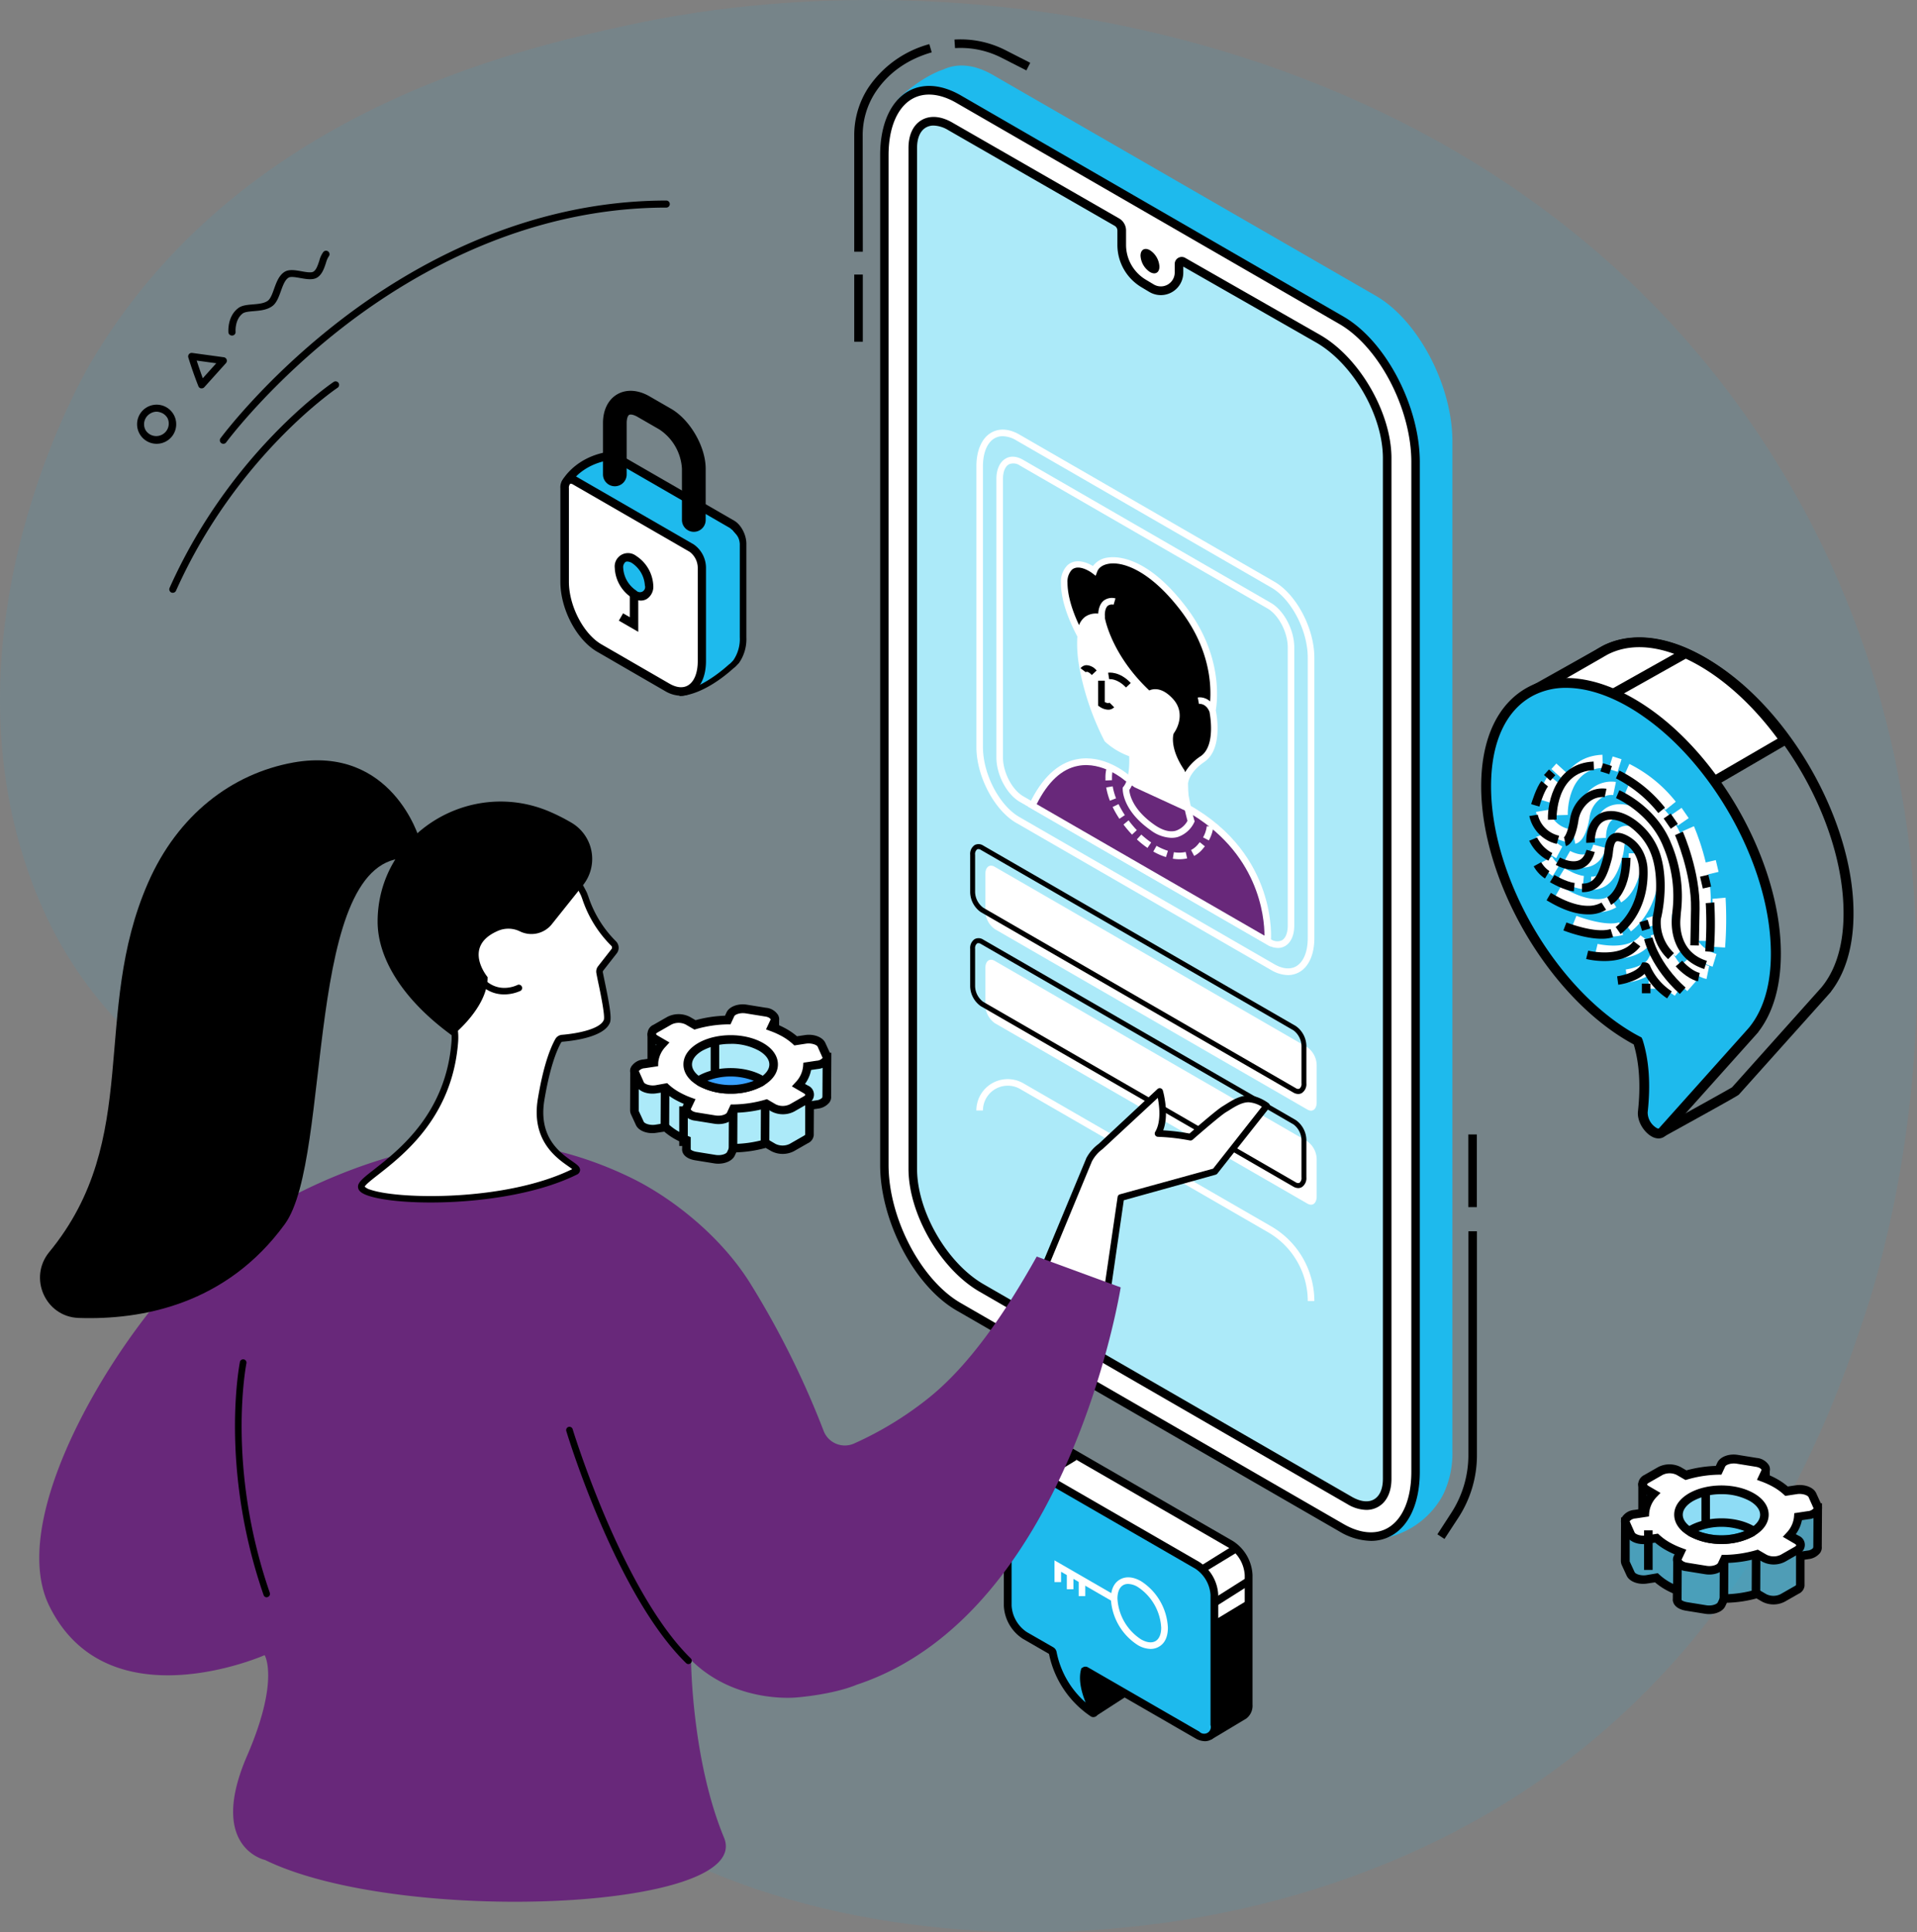 <svg id="Layer_1" data-name="Layer 1" xmlns="http://www.w3.org/2000/svg" viewBox="0 0 629.04 634.11"><rect x="0" y="0" width="629.04" height="634.11" fill="#808080" stroke="none"/><defs><style>.cls-1,.cls-5,.cls-6{fill:#1ebaed;}.cls-1{opacity:0.09;}.cls-2{fill:#aceaf9;}.cls-3{fill:#fff;}.cls-4{fill:#39a1ff;}.cls-5{opacity:0.5;}.cls-7{fill:#68287a;}</style></defs><path class="cls-1" d="M32.83,120.6C81.48,37.43,174.06,17.1,209,9.43c118.83-26.1,294.67,5.26,379.5,147,74.46,124.4,33,257.28,27,275.49-10.08,30.56-35.31,103.83-106.84,153.47-111.35,77.27-281.07,59.94-339.15-19.83-27.28-37.46-5.21-54.74-37-121C90,355.88,37.14,358,12.53,287-15.24,206.8,28.34,128.29,32.83,120.6Z" transform="translate(-3.34 -1.08)"/><g id="illustration"><path class="cls-2" d="M274.69,348.06l-9.41,0-7.74-7.87,0-4.4h0L246.3,334l-16.71,9.14-12-2.62a.26.26,0,0,0-.3.25l0,12.62v.17l-5.65-.87a0,0,0,0,0,0,0l-.05,12.8a2.75,2.75,0,0,0,.13.75l1.65,3.59c.6,1.31,2.94,2.1,5.21,1.76l3.26-.5a20.11,20.11,0,0,0,3.47,2.55,27.39,27.39,0,0,0,3.36,1.61v2.92c-.14,1.15,1.14,2.07,3.14,2.39l6.19,1c2.27.36,4.61-.41,5.23-1.72l.88-1.89a40.42,40.42,0,0,0,10.75-1.6l2.36,1.38a6.7,6.7,0,0,0,6,0l4.54-2.6c.83-.47,1.23-.89,1.24-1.51l0-.22h0l0-9.43,2.51-.38c2-.31,3.33-1.43,3.13-2.6l.08-12.9Z" transform="translate(-3.34 -1.08)"/><path d="M239.05,383a8,8,0,0,1-1.37-.11l-6.19-1c-2.86-.45-4.56-2-4.31-4v-1.81a26.55,26.55,0,0,1-2.67-1.33,22.13,22.13,0,0,1-3.2-2.27l-2.61.39c-2.95.46-5.82-.65-6.69-2.56l-1.65-3.58a3.63,3.63,0,0,1-.26-1.28l.05-13.58,1.17-.84.57.18,3.92.6,0-11.16a1.65,1.65,0,0,1,.63-1.29L217,339l.87.11,11.51,2.5,16.67-9.12,12.46,2,.22.44.26.26,0,4.41,6.92,7,10.22,0v1.41l-.07,12.8a3,3,0,0,1-.58,2.11,5.61,5.61,0,0,1-3.75,2l-1.32.2-.05,8.56a3.24,3.24,0,0,1-1.94,2.61l-4.55,2.6a8.07,8.07,0,0,1-7.42,0l-1.85-1.07a41.27,41.27,0,0,1-9.66,1.46l-.51,1.1C243.65,382,241.48,383,239.05,383ZM222.2,369.58l.5.45a17.91,17.91,0,0,0,3.23,2.36,24.48,24.48,0,0,0,3.18,1.53l.88.36,0,4c0,.14.61.62,2,.84l6.19,1c1.85.29,3.47-.36,3.73-.93l1.26-2.67.87,0A39.39,39.39,0,0,0,254.36,375l.58-.18,2.89,1.69a5.31,5.31,0,0,0,4.62,0l4.55-2.61c.45-.26.54-.38.55-.4v-.23l0-10.52,3.7-.55a3.07,3.07,0,0,0,1.9-.86l0-.12.06-.25.07-11.5-8.6,0-8.55-8.71,0-3.77-9.61-1.53-16.76,9.17-11.15-2.43L218.6,355l-1.6-.09-4.05-.61,0,11.18a1.24,1.24,0,0,0,0,.23l1.62,3.51c.26.57,1.89,1.23,3.72,1Z" transform="translate(-3.34 -1.08)"/><path class="cls-3" d="M267.71,342.25l-3.26.49A19.57,19.57,0,0,0,261,340.2a27.32,27.32,0,0,0-4.37-2l.88-1.88c.61-1.31-.73-2.66-3-3l-6.19-1c-2.28-.36-4.61.4-5.23,1.71l-.88,1.89a40.3,40.3,0,0,0-10.75,1.6l-2.37-1.38a6.68,6.68,0,0,0-6,0l-4.55,2.6c-1.66.95-1.67,2.51,0,3.48l2.37,1.38a10.24,10.24,0,0,0-2.88,6.19l-3.27.49c-2.27.34-3.63,1.69-3,3l1.64,3.59c.61,1.31,2.94,2.1,5.21,1.75l3.26-.49a20.11,20.11,0,0,0,3.47,2.55,28.19,28.19,0,0,0,4.37,2l-.88,1.88c-.62,1.31.73,2.66,3,3l6.19,1c2.27.37,4.61-.4,5.23-1.71l.88-1.89a40.36,40.36,0,0,0,10.75-1.6l2.36,1.38a6.67,6.67,0,0,0,6,0l4.55-2.6c1.66-.95,1.67-2.51,0-3.48l-2.36-1.37a10.22,10.22,0,0,0,2.87-6.2l3.27-.49c2.27-.34,3.63-1.69,3-3L272.92,344C272.31,342.69,270,341.9,267.71,342.25Z" transform="translate(-3.34 -1.08)"/><path d="M239.1,370a9.14,9.14,0,0,1-1.37-.11l-6.19-1a5.26,5.26,0,0,1-4-2.39,2.85,2.85,0,0,1-.07-2.62l.24-.52a28.36,28.36,0,0,1-3.17-1.57,22.13,22.13,0,0,1-3.2-2.27l-2.61.39c-2.94.45-5.82-.65-6.69-2.56l-1.65-3.58a2.88,2.88,0,0,1,.09-2.62,5.3,5.3,0,0,1,4-2.36l2.23-.33a11.59,11.59,0,0,1,2-4.57l-.95-.56a3.22,3.22,0,0,1,0-5.91l4.54-2.6a8.12,8.12,0,0,1,7.43,0l1.85,1.08a41.19,41.19,0,0,1,9.66-1.47l.51-1.1c.89-1.9,3.79-3,6.71-2.51l6.2,1a5.22,5.22,0,0,1,4,2.39,2.86,2.86,0,0,1,.07,2.61l-.25.52a27.71,27.71,0,0,1,3.18,1.58,21.85,21.85,0,0,1,3.2,2.26l2.61-.39c2.94-.45,5.82.65,6.69,2.56l1.65,3.58a2.88,2.88,0,0,1-.09,2.62,5.32,5.32,0,0,1-4,2.36l-2.23.33a11.41,11.41,0,0,1-2,4.58l1,.55a3.22,3.22,0,0,1,0,5.91l-4.55,2.6a8.1,8.1,0,0,1-7.42,0l-1.85-1.07a42.52,42.52,0,0,1-9.66,1.46l-.51,1.1C243.7,369,241.53,370,239.1,370Zm-16.84-13.44.49.46a18.27,18.27,0,0,0,3.23,2.36,26.55,26.55,0,0,0,4.14,1.93l1.44.52L230,365.12c.13.35.7.85,1.95,1.05l6.19,1c1.85.29,3.47-.37,3.74-.93l1.25-2.68H244A39.51,39.51,0,0,0,254.41,362l.58-.18,2.89,1.69a5.28,5.28,0,0,0,4.62,0l4.55-2.6c.45-.26.55-.48.55-.52s-.1-.26-.55-.53l-3.87-2.25,1.18-1.29a8.77,8.77,0,0,0,2.51-5.34l.08-1.12,4.38-.66a2.73,2.73,0,0,0,1.95-.92l-1.64-3.69c-.26-.56-1.86-1.23-3.73-1l-3.92.6-.49-.46a19,19,0,0,0-3.22-2.36,26.8,26.8,0,0,0-4.16-1.92l-1.43-.53,1.53-3.26c-.13-.35-.7-.85-2-1l-6.19-1c-1.86-.29-3.47.37-3.74.93l-1.25,2.68h-.87a39.38,39.38,0,0,0-10.38,1.55l-.58.17-2.89-1.68a5.24,5.24,0,0,0-4.62,0l-4.55,2.6c-.45.26-.55.48-.55.52s.1.26.55.53l3.87,2.25-1.18,1.29a8.79,8.79,0,0,0-2.51,5.34L219.3,351l-4.38.66a2.73,2.73,0,0,0-1.95.92l1.64,3.69c.26.57,1.89,1.23,3.72,1Z" transform="translate(-3.34 -1.08)"/><rect x="215.05" y="362.92" width="12.98" height="2.81" transform="translate(-147.12 583.12) rotate(-89.74)"/><rect x="222.15" y="370.95" width="12.98" height="2.81" transform="matrix(0, -1, 1, 0, -148.07, 598.25)"/><rect x="237.4" y="371.07" width="12.98" height="2.81" transform="translate(-133.03 613.59) rotate(-89.74)"/><rect x="247.91" y="368.86" width="12.98" height="2.81" transform="translate(-120.36 621.9) rotate(-89.74)"/><path class="cls-2" d="M253.06,344.66c5.51,3.17,5.51,8.33,0,11.5s-14.42,3.18-19.93,0-5.5-8.33,0-11.5S247.56,341.48,253.06,344.66Z" transform="translate(-3.34 -1.08)"/><path d="M243.1,360a21.69,21.69,0,0,1-10.67-2.59c-3.11-1.8-4.83-4.27-4.83-7s1.72-5.17,4.83-7c6-3.45,15.35-3.45,21.34,0h0c3.11,1.8,4.83,4.27,4.83,7s-1.72,5.17-4.83,7A21.72,21.72,0,0,1,243.1,360Zm0-16.31a19,19,0,0,0-9.27,2.21c-2.21,1.28-3.42,2.89-3.42,4.54s1.21,3.26,3.42,4.54c5.11,2.95,13.42,2.95,18.53,0,2.21-1.28,3.43-2.89,3.43-4.54s-1.22-3.26-3.43-4.54A19,19,0,0,0,243.1,343.66Z" transform="translate(-3.34 -1.08)"/><path class="cls-4" d="M233.13,355.36a4.32,4.32,0,0,0-.42.27c.2.13.2.41.42.53,5.51,3.18,14.43,3.18,19.93,0,.23-.12.22-.4.43-.53a4.5,4.5,0,0,0-.43-.27C247.56,352.18,238.64,352.18,233.13,355.36Z" transform="translate(-3.34 -1.08)"/><path d="M243.1,360a21.69,21.69,0,0,1-10.67-2.59,1.93,1.93,0,0,1-.7-.71l-1.59-1,1.8-1.18.49-.31c6-3.45,15.35-3.45,21.34,0l.37.23,1.78,1.18-1.44,1.07a1.85,1.85,0,0,1-.72.75A21.65,21.65,0,0,1,243.1,360Zm-7.6-4.21a21.29,21.29,0,0,0,15.2,0A21.4,21.4,0,0,0,235.5,355.76Z" transform="translate(-3.34 -1.08)"/><rect x="233.19" y="341.76" width="2.81" height="10.14"/><path class="cls-5" d="M599.8,495.87l-9.4,0L582.66,488l0-4.4h0l-11.27-1.79-16.71,9.15-12-2.63a.26.26,0,0,0-.31.25l0,12.62v.17l-5.65-.87h0l0,12.8a2.52,2.52,0,0,0,.14.75l1.65,3.59c.6,1.31,2.93,2.1,5.2,1.76l3.26-.49a20.72,20.72,0,0,0,3.48,2.54A26.06,26.06,0,0,0,553.7,523V526c-.14,1.15,1.14,2.08,3.14,2.39l6.2,1c2.27.36,4.61-.41,5.22-1.72l.88-1.89a40.3,40.3,0,0,0,10.75-1.6l2.37,1.38a6.68,6.68,0,0,0,6,0l4.55-2.6c.82-.47,1.22-.89,1.23-1.51l0-.22h0l0-9.43,2.51-.38c2-.31,3.34-1.42,3.14-2.6l.07-12.9Z" transform="translate(-3.34 -1.08)"/><path d="M564.17,530.82a9.14,9.14,0,0,1-1.37-.11l-6.2-1c-2.86-.46-4.55-2-4.31-4V524a27.41,27.41,0,0,1-2.66-1.33,22,22,0,0,1-3.21-2.27l-2.61.39c-2.94.45-5.81-.66-6.69-2.56l-1.65-3.58a3.63,3.63,0,0,1-.26-1.28l.06-14.26h1.4l4.26.64,0-11.83.61-.62a1.69,1.69,0,0,1,1.39-.33l11.53,2.51,16.67-9.12,12.2,1.94.74.73v.6l0,3.82,6.92,7,10.22,0v1.41l-.08,12.81a3,3,0,0,1-.58,2.1,5.61,5.61,0,0,1-3.75,2l-1.32.2,0,8.56a3.23,3.23,0,0,1-1.93,2.61l-4.55,2.6a8.06,8.06,0,0,1-7.43,0l-1.84-1.07A40.91,40.91,0,0,1,570,527.1l-.52,1.1C568.76,529.8,566.59,530.82,564.17,530.82Zm-16.85-13.43.49.45A18.5,18.5,0,0,0,551,520.2a24,24,0,0,0,3.19,1.53l.87.35,0,4c0,.14.6.62,2,.84l6.2,1c1.85.29,3.46-.37,3.73-.93l1.25-2.67.88,0a39.31,39.31,0,0,0,10.37-1.54l.58-.18,2.89,1.69a5.28,5.28,0,0,0,4.62,0l4.55-2.6a1.86,1.86,0,0,0,.56-.4v-.23l0-10.52,3.7-.56a2.94,2.94,0,0,0,1.9-.85l0-.12.06-.25.07-11.5-8.6,0-8.55-8.7,0-3.78-9.62-1.53-16.75,9.17L543.76,490l0,12.82-1.61-.08-4.05-.61,0,11.18s0,.17,0,.22l1.62,3.52c.26.57,1.88,1.24,3.73,1Z" transform="translate(-3.34 -1.08)"/><path class="cls-3" d="M592.82,490.06l-3.26.49a19.21,19.21,0,0,0-3.47-2.54,26.92,26.92,0,0,0-4.37-2l.88-1.88c.62-1.31-.73-2.66-3-3l-6.19-1c-2.27-.36-4.61.41-5.22,1.71l-.89,1.89a40.42,40.42,0,0,0-10.75,1.6l-2.36-1.38a6.68,6.68,0,0,0-6,0l-4.55,2.6c-1.67,1-1.68,2.51,0,3.48l2.37,1.38a10.17,10.17,0,0,0-2.87,6.19l-3.28.49c-2.27.34-3.62,1.69-3,3l1.65,3.59c.6,1.31,2.93,2.1,5.21,1.76l3.26-.5a19.73,19.73,0,0,0,3.47,2.55,28.07,28.07,0,0,0,4.36,2l-.88,1.88c-.61,1.31.73,2.66,3,3l6.2,1c2.27.36,4.61-.41,5.22-1.72l.88-1.89a40.44,40.44,0,0,0,10.76-1.6l2.36,1.38a6.65,6.65,0,0,0,6,0l4.55-2.6c1.67-.95,1.67-2.51,0-3.48l-2.36-1.37a10.22,10.22,0,0,0,2.87-6.2l3.27-.49c2.28-.34,3.63-1.69,3-3L598,491.82C597.43,490.5,595.09,489.71,592.82,490.06Z" transform="translate(-3.34 -1.08)"/><path d="M564.21,517.84a9.12,9.12,0,0,1-1.36-.11l-6.2-1a5.28,5.28,0,0,1-4-2.39,2.88,2.88,0,0,1-.07-2.62l.25-.52a28.37,28.37,0,0,1-3.17-1.57,22.23,22.23,0,0,1-3.21-2.27l-2.61.39c-2.93.45-5.82-.66-6.69-2.56l-1.65-3.58a2.88,2.88,0,0,1,.1-2.62,5.28,5.28,0,0,1,4-2.36l2.23-.33a11.47,11.47,0,0,1,2-4.57l-1-.56a3.47,3.47,0,0,1-1.94-3,3.51,3.51,0,0,1,2-3l4.55-2.6a8.1,8.1,0,0,1,7.42,0l1.85,1.08a41.43,41.43,0,0,1,9.66-1.47l.51-1.1c.9-1.89,3.78-3,6.72-2.51l6.19,1a5.26,5.26,0,0,1,4,2.4,2.86,2.86,0,0,1,.06,2.61l-.24.52a28.36,28.36,0,0,1,3.17,1.57,21.59,21.59,0,0,1,3.2,2.27l2.61-.39c2.94-.44,5.83.66,6.7,2.56l1.64,3.59a2.86,2.86,0,0,1-.09,2.61,5.28,5.28,0,0,1-4,2.36l-2.22.33a11.57,11.57,0,0,1-2,4.58l1,.55a3.21,3.21,0,0,1,0,5.91l-4.54,2.6a8.12,8.12,0,0,1-7.43,0l-1.84-1.07a41.35,41.35,0,0,1-9.66,1.46l-.52,1.1C568.81,516.82,566.64,517.84,564.21,517.84Zm-16.84-13.43.5.45a18.18,18.18,0,0,0,3.22,2.36,26.25,26.25,0,0,0,4.15,1.93l1.43.53-1.53,3.25c.14.35.7.85,2,1.05l6.2,1c1.86.29,3.47-.37,3.73-.93l1.25-2.67.88,0a39.31,39.31,0,0,0,10.37-1.54l.58-.18,2.9,1.69a5.25,5.25,0,0,0,4.61,0l4.55-2.6c.45-.26.55-.48.55-.52s-.1-.26-.54-.52l-3.87-2.26,1.18-1.28a8.77,8.77,0,0,0,2.5-5.35l.08-1.12,4.39-.66a2.73,2.73,0,0,0,1.95-.92l-1.65-3.69c-.25-.56-1.87-1.24-3.72-1l-3.92.6-.5-.46a18.56,18.56,0,0,0-3.22-2.36,26.19,26.19,0,0,0-4.15-1.92l-1.43-.53,1.52-3.26c-.13-.35-.7-.85-2-1.05l-6.19-1c-1.85-.28-3.47.37-3.74.93l-1.25,2.68h-.87A39,39,0,0,0,557,486.65l-.59.17-2.89-1.68a5.24,5.24,0,0,0-4.62,0l-4.54,2.6c-.46.26-.55.48-.55.52s.09.27.54.53l3.87,2.26L547,492.31a8.78,8.78,0,0,0-2.5,5.34l-.08,1.12-4.39.66a2.73,2.73,0,0,0-1.95.92l1.64,3.69c.26.56,1.88,1.23,3.73,1Z" transform="translate(-3.34 -1.08)"/><rect x="540.17" y="510.73" width="12.98" height="2.81" transform="matrix(0, -1, 1, 0, 28.75, 1055.41)"/><rect x="547.27" y="518.76" width="12.98" height="2.81" transform="translate(27.74 1070.47) rotate(-89.74)"/><rect x="562.51" y="518.88" width="12.98" height="2.81" transform="translate(42.84 1085.88) rotate(-89.74)"/><rect x="573.02" y="516.68" width="12.98" height="2.81" transform="translate(55.51 1094.19) rotate(-89.74)"/><path class="cls-5" d="M578.18,492.47c5.5,3.17,5.5,8.33,0,11.5s-14.43,3.18-19.93,0-5.51-8.33,0-11.5S572.67,489.29,578.18,492.47Z" transform="translate(-3.34 -1.08)"/><path d="M568.21,507.78a21.72,21.72,0,0,1-10.67-2.59c-3.11-1.8-4.83-4.27-4.83-7s1.72-5.17,4.83-7c6-3.45,15.36-3.45,21.34,0h0c3.11,1.8,4.83,4.27,4.83,7s-1.72,5.17-4.83,7A21.69,21.69,0,0,1,568.21,507.78Zm0-16.31a19,19,0,0,0-9.26,2.21c-2.21,1.28-3.43,2.89-3.43,4.54s1.22,3.26,3.43,4.54c5.1,2.94,13.42,2.95,18.53,0,2.21-1.28,3.42-2.89,3.42-4.54s-1.21-3.26-3.42-4.54A19,19,0,0,0,568.21,491.47Z" transform="translate(-3.34 -1.08)"/><path class="cls-5" d="M558.25,503.17a4.5,4.5,0,0,0-.43.27c.21.13.2.41.43.53,5.5,3.18,14.42,3.18,19.93,0,.22-.12.22-.4.42-.53a4.32,4.32,0,0,0-.42-.27C572.67,500,563.75,500,558.25,503.17Z" transform="translate(-3.34 -1.08)"/><path d="M568.21,507.78a21.72,21.72,0,0,1-10.67-2.59,1.89,1.89,0,0,1-.69-.71l-1.58-1,1.78-1.18a5.91,5.91,0,0,1,.5-.32c6-3.45,15.35-3.45,21.33,0a3.45,3.45,0,0,1,.4.24l1.74,1.18-1.43,1.06a1.89,1.89,0,0,1-.71.75A21.69,21.69,0,0,1,568.21,507.78Zm-7.6-4.21a21.29,21.29,0,0,0,15.2,0A21.4,21.4,0,0,0,560.61,503.57Z" transform="translate(-3.34 -1.08)"/><rect x="558.3" y="489.57" width="2.81" height="10.14"/><path class="cls-6" d="M475.85,490.51a29.83,29.83,0,0,0,2.67-13.2V145.94c0-17.92-10.9-38.75-24.34-46.51L328.5,26.87c-5.68-3.28-10.9-3.68-15-1.72h0c-7.22,2.54-13.64,8.74-13.64,8.74l4.59,7h0a38.39,38.39,0,0,0-.26,4.39V376.64c0,17.93,10.9,38.75,24.34,46.51l125.68,72.56,4.34,8.53a26.68,26.68,0,0,0,16.85-12.77l.08-.17c.13-.23.24-.47.36-.71Z" transform="translate(-3.34 -1.08)"/><path class="cls-6" d="M457.75,505.81l-4.63-9.09L327.8,424.37c-13.81-8-25.05-29.38-25.05-47.73V45.27a38,38,0,0,1,.22-4l-5-7.6.83-.81c.27-.26,6.71-6.44,14.14-9l.15-.06c4.72-2.11,10.27-1.46,16.08,1.89L454.88,98.21c13.81,8,25.05,29.39,25.05,47.73V477.31a31.32,31.32,0,0,1-2.8,13.78l-.06.13-.39.76-.1.2a27.88,27.88,0,0,1-17.8,13.44ZM306,39l-.2,2a38.57,38.57,0,0,0-.25,4.23V376.64c0,17.45,10.61,37.77,23.64,45.3l126,72.77,4,7.9a25.7,25.7,0,0,0,14.88-11.82c.17-.33.26-.5.34-.68l.11-.22a28.4,28.4,0,0,0,2.53-12.58V145.94c0-17.45-10.6-37.77-23.64-45.3L327.8,28.08c-5.09-2.93-9.83-3.51-13.74-1.66l-.68.32-.09,0a42.7,42.7,0,0,0-11.66,7.42L305,39.29Z" transform="translate(-3.34 -1.08)"/><path class="cls-3" d="M443.53,502.47,317.85,429.91c-13.44-7.76-24.34-28.59-24.34-46.51V52c0-17.93,10.9-26.17,24.34-18.4l125.68,72.56C457,114,467.88,134.78,467.88,152.7V484.07C467.88,502,457,510.24,443.53,502.47Z" transform="translate(-3.34 -1.08)"/><path d="M453.21,506.79a21,21,0,0,1-10.38-3.1L317.15,431.13c-13.81-8-25-29.39-25-47.73V52c0-9.94,3.33-17.56,9.12-20.9,4.87-2.81,11-2.36,17.33,1.28L444.23,105c13.81,8,25,29.39,25,47.73V484.07c0,9.94-3.32,17.56-9.12,20.9A13.66,13.66,0,0,1,453.21,506.79Zm-9-5.53c5.4,3.12,10.56,3.57,14.53,1.28,4.9-2.83,7.71-9.56,7.71-18.47V152.7c0-17.45-10.6-37.77-23.64-45.3L317.15,34.84c-5.4-3.12-10.56-3.57-14.53-1.28-4.9,2.83-7.71,9.56-7.71,18.47V383.4c0,17.45,10.61,37.77,23.64,45.3Z" transform="translate(-3.34 -1.08)"/><path class="cls-2" d="M435.92,112.28,391.55,86.93a.9.9,0,0,0-1.34.78v2.82a6,6,0,0,1-9,5.11l-2.62-1.57a14.71,14.71,0,0,1-7.13-12.59V76.76A3.19,3.19,0,0,0,369.83,74L315.16,42.56c-6.77-3.91-12.3-.71-12.3,7.1v335c0,14.36,10.17,32,22.6,39.15l120.76,69.72c6.77,3.91,12.3.71,12.3-7.1v-335C458.52,137.07,448.35,119.45,435.92,112.28Z" transform="translate(-3.34 -1.08)"/><path d="M451.69,496.62a12.45,12.45,0,0,1-6.17-1.86L324.76,425c-12.85-7.41-23.31-25.52-23.31-40.36v-335c0-4.3,1.54-7.55,4.32-9.16s6.36-1.31,10.09.84l54.67,31.43a4.58,4.58,0,0,1,2.31,4v4.72a13.33,13.33,0,0,0,6.45,11.38l2.62,1.57a4.55,4.55,0,0,0,6.9-3.9V87.71a2.3,2.3,0,0,1,3.44-2l44.37,25.35c12.85,7.42,23.31,25.53,23.31,40.37v335c0,4.3-1.54,7.55-4.32,9.16A7.75,7.75,0,0,1,451.69,496.62ZM309.7,42.29a5,5,0,0,0-2.53.64c-1.88,1.08-2.91,3.47-2.91,6.73v335c0,13.95,9.82,31,21.9,37.94l120.76,69.72c2.82,1.62,5.41,1.93,7.29.84s2.91-3.47,2.91-6.73v-335c0-14-9.82-31-21.9-37.94l-43.6-24.91v2a7.37,7.37,0,0,1-11.15,6.31l-2.62-1.57A16.17,16.17,0,0,1,370,81.48V76.76a1.81,1.81,0,0,0-.89-1.56L314.46,43.77A9.81,9.81,0,0,0,309.7,42.29Z" transform="translate(-3.34 -1.08)"/><path d="M383.79,88.58c0,2-1.39,2.77-3.1,1.78a6.84,6.84,0,0,1-3.1-5.36c0-2,1.39-2.78,3.1-1.79A6.86,6.86,0,0,1,383.79,88.58Z" transform="translate(-3.34 -1.08)"/><path d="M340.13,24.19l-8-4.08a29.61,29.61,0,0,0-15.41-3.24l-.19-2.8a32.36,32.36,0,0,1,16.87,3.54l8,4.08Z" transform="translate(-3.34 -1.08)"/><path d="M286.46,83.7h-2.81v-38a28.56,28.56,0,0,1,4.64-15.87,35.26,35.26,0,0,1,20-14.27l.78,2.7c-8,2.31-14.24,6.72-18.48,13.12a25.81,25.81,0,0,0-4.17,14.32Z" transform="translate(-3.34 -1.08)"/><rect x="280.31" y="90.11" width="2.81" height="22.04"/><path d="M477.32,506.16,475,504.63l4.54-7a34.82,34.82,0,0,0,5.63-19V405.18h2.81v73.43a37.59,37.59,0,0,1-6.09,20.56Z" transform="translate(-3.34 -1.08)"/><rect x="481.8" y="372.32" width="2.81" height="23.85"/><path d="M549.15,374a1.79,1.79,0,0,1-.91-.25,1.82,1.82,0,0,1-.93-1.54l-1.49-54.7c-17.75-17.28-30.38-42.88-32.34-65.55l-.87-1.22-9.72-20.55a2.19,2.19,0,0,1,.91-2.84l23.18-13c.83-.55,2.69-1.52,2.77-1.56,10.83-5.05,24.63-2.27,38.92,7.78,22.6,15.91,40.54,47.34,42.66,74.74,1,13.06-1.46,23.81-7.16,31.18l0,.06-.83.94L574,360.25c-.26.3-.44.49-23.54,13.25l-.39.22A1.91,1.91,0,0,1,549.15,374ZM515.47,249.16l1.17,1.57,0,.46c1.78,22.24,14.29,47.52,31.87,64.4l.48.46,1.46,53.73c16.93-9.36,20.54-11.42,21.23-11.84l29.22-32.66c5.68-6.73,8.16-17,7.17-29.8-2.05-26.52-19.41-56.94-41.29-72.34-13.11-9.22-26.08-12-35.6-7.54-.29.15-1.85,1-2.56,1.44l-22.41,12.6Z" transform="translate(-3.34 -1.08)"/><path class="cls-3" d="M524.4,281.56l-1.3-3h0c-5.52-12.91-8.38-26.49-7.35-38.65.08-1,.2-1.9.33-2.82l-9.08-8.6a.53.53,0,0,1,.1-.85l21.35-12.26c.53-.33,1.69-1,1.69-1,7.11-3.64,16.32-3.51,26.49,1.08C568.76,221,580.06,231.41,589,244Z" transform="translate(-3.34 -1.08)"/><path d="M523.65,283.87l-2.65-6,0,0c-5.49-13.33-7.88-26.45-6.89-38,.05-.71.13-1.4.22-2.09l-8.47-8a2.13,2.13,0,0,1-.66-1.82,2.16,2.16,0,0,1,1.07-1.61L527.64,214c.51-.32,1.72-1,1.72-1,7.77-4,17.68-3.6,27.94,1,11.81,5.32,23.53,15.63,33,29l1,1.45Zm1.12-5.51.38.89,61.48-35.74c-9-12.22-19.79-21.6-30.66-26.5-9.49-4.28-18.16-4.67-25.1-1.12h0s-1.06.59-1.56.9l-20.14,11.56,8.63,8.17-.12.83c-.13.89-.24,1.8-.32,2.73-1,11.45,1.53,24.54,7.23,37.88Z" transform="translate(-3.34 -1.08)"/><path class="cls-6" d="M578.33,339.64h0c5.67-6.71,8.61-17.26,7.55-31-2.08-26.84-19.8-57.93-42-73.53C515.24,215,491,226.78,491,259.15c0,30.32,21.29,67.2,47.55,82.36.75.43,1.5.84,2.24,1.23h0c2.42,7.58,2.44,16,1.65,23.22-.44,4,4.42,8.86,6.51,6.52Z" transform="translate(-3.34 -1.08)"/><path d="M547.58,374.71a4.55,4.55,0,0,1-1.81-.41c-2.65-1.19-5.34-5-4.95-8.52.92-8.39.45-15.76-1.39-21.92-.56-.3-1.13-.62-1.7-.95-26.67-15.4-48.36-53-48.36-83.76,0-15.84,5.57-27.46,15.68-32.71,10.73-5.57,25.22-2.88,39.78,7.36,22.6,15.9,40.54,47.33,42.66,74.74,1,13.06-1.46,23.81-7.15,31.18l0,.06-.83.94-29.4,32.84A3.34,3.34,0,0,1,547.58,374.71ZM517.26,226.83a23,23,0,0,0-10.71,2.48c-9,4.67-13.94,15.26-13.94,29.84,0,29.76,21,66.08,46.74,81,.73.42,1.46.81,2.18,1.19l.46.24.33.71C544.47,349,545,357,544,366.14a6,6,0,0,0,3.05,5.2c.5.23.61.1.64.06l29.36-32.82c5.68-6.72,8.16-17,7.17-29.79-2-26.52-19.41-57-41.29-72.34C534,230.1,525,226.83,517.26,226.83Z" transform="translate(-3.34 -1.08)"/><path class="cls-4" d="M557.12,215l-24.41,13.71Z" transform="translate(-3.34 -1.08)"/><rect x="530.92" y="220.28" width="27.99" height="3.24" transform="translate(-42.19 294.19) rotate(-29.32)"/><path class="cls-3" d="M538.51,306.75,536,303.21c.33-.23,7.91-5.8,7.35-18.55,0-.25-.24-5.39-4.75-7.71-1.17-.6-1.61-.51-1.61-.51-.39.33-.63,2.28-.73,3.11a18.35,18.35,0,0,1-.35,2.08c-1.2,4.4-3.14,11.48-10.36,11.48h-.17l.07-4.32c3.81.1,4.94-3.33,6.25-8.13A11.68,11.68,0,0,0,532,279c.27-2.17.64-5.15,3-6.4,1.51-.8,3.38-.64,5.58.49,6.82,3.52,7.08,11.08,7.08,11.4C548.35,299.69,538.91,306.46,538.51,306.75Z" transform="translate(-3.34 -1.08)"/><path class="cls-3" d="M535.28,297.24l-1.94-3.86,1,1.93-1-1.91c.18-.1,4.36-2.55,4.46-12.28l4.32.05C542,293.74,535.56,297.1,535.28,297.24Z" transform="translate(-3.34 -1.08)"/><path class="cls-3" d="M553.12,314.92a17.28,17.28,0,0,1-5.28-14.45c.06-.26,2.54-10.19,0-18.88a18.47,18.47,0,0,0-5.22-8.44c-2.94-2.77-6.28-4.2-8.69-3.73-3.79.74-3.59,6.58-3.59,6.64l-4.31.2c-.16-3.32,1.11-9.92,7.08-11.08,3.86-.75,8.42,1,12.47,4.83A22.67,22.67,0,0,1,552,280.4c2.82,9.84.13,20.53,0,21a13.06,13.06,0,0,0,4.1,10.47Z" transform="translate(-3.34 -1.08)"/><path class="cls-3" d="M522.63,285.83a13.77,13.77,0,0,1-6.22-1.73l2.15-3.75c.91.52,3.66,1.68,5.5.91,1-.41,1.66-1.38,2.09-3l4.17,1.12c-1,3.66-3.05,5.2-4.62,5.84A8,8,0,0,1,522.63,285.83Z" transform="translate(-3.34 -1.08)"/><path class="cls-3" d="M557,326.36c-9.71-8.75-11.87-17.92-12-18.3l4.21-1c0,.09,2,8.28,10.63,16.06Z" transform="translate(-3.34 -1.08)"/><path class="cls-3" d="M520.23,278l-.81-4.25a1.18,1.18,0,0,0-.53.21s1.05-.92,1.79-5.34a13.14,13.14,0,0,1,5.42-9.08,10.34,10.34,0,0,1,7.49-1.83L532.7,262a6.23,6.23,0,0,0-4.17,1.17,9.08,9.08,0,0,0-3.59,6.22C523.77,276.33,521.48,277.77,520.23,278Z" transform="translate(-3.34 -1.08)"/><path class="cls-3" d="M514,282.72a15,15,0,0,1-6.65-6.92l4-1.64A10.89,10.89,0,0,0,516,278.9Z" transform="translate(-3.34 -1.08)"/><path class="cls-3" d="M527.4,300.44h-.12c-3.83,0-8.1-1.39-12.69-4l-1.19-.69,2.16-3.74,1.19.69c3.88,2.24,7.53,3.44,10.56,3.46a7.43,7.43,0,0,0,4.09-.95l2.31,3.65A11.65,11.65,0,0,1,527.4,300.44Z" transform="translate(-3.34 -1.08)"/><path class="cls-3" d="M532.74,315.75a27.71,27.71,0,0,1-6.17-.69l1-4.19c.1,0,10.11,2.41,14.08-2.83l3.44,2.6C542,314.79,536.83,315.75,532.74,315.75Z" transform="translate(-3.34 -1.08)"/><path class="cls-3" d="M552.91,327.88a23.74,23.74,0,0,1-7.18-7.51,19.4,19.4,0,0,1-8.33,3.16l-.57-4.28c2.25-.3,6.23-1.5,7.28-3.41l.66-1.18h1.5a2.58,2.58,0,0,1,2.22,1.65,18.47,18.47,0,0,0,6.83,8Z" transform="translate(-3.34 -1.08)"/><path class="cls-3" d="M531.83,308.45c-5.64,0-12-2.45-12.81-2.8l1.61-4c2.54,1,10,3.39,14,2.14l1.3,4.12A13.79,13.79,0,0,1,531.83,308.45Z" transform="translate(-3.34 -1.08)"/><path class="cls-3" d="M522.65,292.87c-3.55-.34-7.7-2.86-8.16-3.14l2.26-3.68c1,.63,4.16,2.31,6.32,2.52Z" transform="translate(-3.34 -1.08)"/><path class="cls-3" d="M563.31,322.38c-3.88-.81-7.35-4.71-7.73-5.15l3.26-2.83c.78.9,3.26,3.32,5.34,3.75Z" transform="translate(-3.34 -1.08)"/><path class="cls-3" d="M516.93,277.3a12.82,12.82,0,0,1-9.57-9.76l4.25-.71a8.6,8.6,0,0,0,6.44,6.3Z" transform="translate(-3.34 -1.08)"/><path class="cls-3" d="M513.46,268.66c-.17-6.64,2.88-19.33,15.69-19.88l.18,4.31c-11.81.51-11.57,14.84-11.55,15.45Z" transform="translate(-3.34 -1.08)"/><path class="cls-3" d="M565.31,318.34c-8.84-2.76-11.58-10.64-11.19-17.09,0-.78.11-1.57.18-2.39.43-5.36.93-11.42-2.95-21.16-4.27-10.72-15-15.43-15.08-15.48l1.69-4c.51.22,12.45,5.42,17.4,17.85a45.28,45.28,0,0,1,3.24,23.11c-.06.79-.13,1.55-.17,2.3-.14,2.34,0,10.17,8.16,12.7Z" transform="translate(-3.34 -1.08)"/><path class="cls-3" d="M564.51,309.92l-4.32-.08.23-12c.23-11.39-5.13-23.73-5.19-23.86l3.95-1.74c.24.54,5.8,13.32,5.56,25.69Z" transform="translate(-3.34 -1.08)"/><path class="cls-3" d="M549.85,266.91a41.64,41.64,0,0,0-13.61-11.17L538,251.8a45.21,45.21,0,0,1,15.23,12.4Z" transform="translate(-3.34 -1.08)"/><path class="cls-3" d="M512.14,264.53,508,263.3c.28-.95,1.77-5.77,3.51-7.87l3.33,2.75C514,259.24,512.73,262.53,512.14,264.53Z" transform="translate(-3.34 -1.08)"/><path class="cls-3" d="M569.4,312.06l-4.31-.27a121.39,121.39,0,0,0,.17-15.72l4.3-.38A119.82,119.82,0,0,1,569.4,312.06Z" transform="translate(-3.34 -1.08)"/><path class="cls-3" d="M512.87,288.56a12,12,0,0,1-4-4.25l3.79-2.07a7.82,7.82,0,0,0,2.43,2.63Z" transform="translate(-3.34 -1.08)"/><rect class="cls-3" x="540.97" y="321.34" width="4.32" height="3.15"/><rect class="cls-3" x="531.16" y="250.33" width="4.32" height="3.06" transform="translate(129.86 684.1) rotate(-72.56)"/><rect class="cls-3" x="543.88" y="301.77" width="4.32" height="2.96" transform="translate(-67.37 168.25) rotate(-16.67)"/><rect class="cls-3" x="513.59" y="251.83" width="2.43" height="4.32" transform="translate(-22.59 463.42) rotate(-47.77)"/><rect class="cls-3" x="552.36" y="267.09" width="4.32" height="4.1" transform="translate(-57.88 362.77) rotate(-34.73)"/><rect class="cls-3" x="563.8" y="286.97" width="4.32" height="3.99" transform="matrix(0.97, -0.23, 0.23, 0.97, -54.07, 134.58)"/><path d="M535.12,307.62l-1.61-2.3c.34-.24,8.24-6,7.66-19.21,0-.26-.23-5.81-5.16-8.34-1-.54-1.88-.73-2.28-.51-.74.39-1,2.37-1.15,3.69a16.5,16.5,0,0,1-.33,2c-1.23,4.5-3,11.09-9.79,10.93l0-2.81c4.35.14,5.64-3.72,7-8.69a12.4,12.4,0,0,0,.3-1.74c.26-2.12.59-4.75,2.63-5.83,1.3-.68,2.9-.52,4.88.5,6.43,3.31,6.67,10.45,6.68,10.75C544.63,300.8,535.51,307.34,535.12,307.62Z" transform="translate(-3.34 -1.08)"/><path d="M532,298.05l-1.26-2.51.63,1.26-.65-1.25c.2-.1,4.75-2.67,4.85-12.93l2.81,0C538.25,294.76,532.24,297.92,532,298.05Z" transform="translate(-3.34 -1.08)"/><path d="M550.7,315.87a16.52,16.52,0,0,1-5.07-13.78c0-.21,2.58-10.32,0-19.22a19.22,19.22,0,0,0-5.43-8.78c-3.15-3-6.63-4.45-9.34-3.92-4.44.86-4.22,7.14-4.2,7.41l-2.81.13c-.15-3.1,1-9.24,6.47-10.3,3.63-.69,7.94,1,11.81,4.63a22,22,0,0,1,6.2,10.06c2.76,9.64.13,20.14,0,20.58a13.8,13.8,0,0,0,4.3,11.2Z" transform="translate(-3.34 -1.08)"/><path d="M519.71,286.56a13.22,13.22,0,0,1-5.87-1.63l1.4-2.43c1,.56,4,1.83,6.16.95,1.21-.51,2-1.64,2.53-3.47l2.71.72c-.73,2.7-2.13,4.5-4.18,5.34A7,7,0,0,1,519.71,286.56Z" transform="translate(-3.34 -1.08)"/><path d="M554.56,327.29c-9.54-8.59-11.63-17.53-11.72-17.91l2.74-.62c0,.09,2,8.49,10.86,16.44Z" transform="translate(-3.34 -1.08)"/><path d="M517.14,278.75l-.53-2.75a1.25,1.25,0,0,0-.24.07s1.27-.82,2.11-5.83a12.35,12.35,0,0,1,5.09-8.57,9.55,9.55,0,0,1,6.91-1.72l-.58,2.75a6.88,6.88,0,0,0-4.75,1.29,9.77,9.77,0,0,0-3.91,6.71C520.11,277.48,518,278.59,517.14,278.75Z" transform="translate(-3.34 -1.08)"/><path d="M511.43,283.54a14.18,14.18,0,0,1-6.3-6.53l2.59-1.07a11.64,11.64,0,0,0,5,5.11Z" transform="translate(-3.34 -1.08)"/><path d="M524.45,301.17h-.12c-3.69,0-7.83-1.35-12.31-3.94l-1.19-.68,1.4-2.43,1.19.68c4,2.31,7.78,3.54,10.93,3.56a8.88,8.88,0,0,0,4.51-1.06l1.5,2.37A10.94,10.94,0,0,1,524.45,301.17Z" transform="translate(-3.34 -1.08)"/><path d="M529.81,316.49a27.4,27.4,0,0,1-6-.67l.67-2.73c.11,0,10.59,2.54,14.88-3.11l2.23,1.69C538.63,315.58,533.72,316.49,529.81,316.49Z" transform="translate(-3.34 -1.08)"/><path d="M550.38,328.74a22.88,22.88,0,0,1-7.4-8.05c-2.9,2.74-8,3.49-8.63,3.58l-.37-2.78c1.72-.23,6.5-1.37,7.84-3.79l.43-.77,1,0a1.84,1.84,0,0,1,1.57,1.19,19.27,19.27,0,0,0,7.1,8.33Z" transform="translate(-3.34 -1.08)"/><path d="M528.92,309.18c-5.67,0-12.23-2.61-12.57-2.74l1-2.61c.09,0,9.44,3.75,14.49,2.16l.84,2.68A13,13,0,0,1,528.92,309.18Z" transform="translate(-3.34 -1.08)"/><path d="M519.77,293.61c-3.43-.33-7.66-2.93-7.84-3l1.48-2.38s3.85,2.36,6.63,2.62Z" transform="translate(-3.34 -1.08)"/><path d="M560.51,323.13c-3.7-.77-7.17-4.74-7.31-4.91l2.12-1.84c.82.95,3.47,3.52,5.76,4Z" transform="translate(-3.34 -1.08)"/><path d="M514.17,278.05a12,12,0,0,1-9-9.15l2.77-.44-1.38.22,1.38-.23a9.27,9.27,0,0,0,7,6.9Z" transform="translate(-3.34 -1.08)"/><path d="M511.27,270.13c-.17-6.38,2.74-18.58,15-19.11l.12,2.8c-12.55.54-12.3,15.59-12.28,16.23Z" transform="translate(-3.34 -1.08)"/><path d="M562.58,319.1c-8.42-2.62-11-10.15-10.66-16.31.05-.78.11-1.57.18-2.38a41.72,41.72,0,0,0-3-21.51c-4.41-11.06-15.38-15.84-15.49-15.88l1.1-2.58c.5.21,12.16,5.29,17,17.43a44.49,44.49,0,0,1,3.19,22.77c-.06.79-.12,1.56-.17,2.31-.15,2.48,0,10.78,8.7,13.48Z" transform="translate(-3.34 -1.08)"/><path d="M560.8,311.39l-2.8-.05.23-12c.22-11.59-5.2-24.06-5.26-24.18l2.57-1.13c.24.53,5.73,13.16,5.49,25.36Z" transform="translate(-3.34 -1.08)"/><path d="M547.49,267.92a42.32,42.32,0,0,0-13.9-11.38l1.14-2.56a44.19,44.19,0,0,1,14.95,12.18Z" transform="translate(-3.34 -1.08)"/><path d="M508.46,265.8l-2.69-.8c.17-.56,1.69-5.57,3.37-7.6l2.16,1.79C510.31,260.39,509,263.88,508.46,265.8Z" transform="translate(-3.34 -1.08)"/><path d="M565.69,313.5l-2.8-.18a118.55,118.55,0,0,0,.17-15.83l2.8-.24A119.25,119.25,0,0,1,565.69,313.5Z" transform="translate(-3.34 -1.08)"/><path d="M510.31,289.4a11.18,11.18,0,0,1-3.7-4l2.46-1.35a8.55,8.55,0,0,0,2.69,2.91Z" transform="translate(-3.34 -1.08)"/><rect x="538.77" y="322.83" width="2.81" height="3.15"/><rect x="528.96" y="251.82" width="2.81" height="3.06" transform="translate(126.53 682.48) rotate(-72.58)"/><rect x="541.68" y="303.26" width="2.81" height="2.96" transform="translate(-67.91 167.44) rotate(-16.66)"/><rect x="510.63" y="254.08" width="2.43" height="2.81" transform="translate(-24.69 461.67) rotate(-47.77)"/><rect x="550.17" y="268.58" width="2.81" height="4.1" transform="translate(-59.26 361.33) rotate(-34.73)"/><rect x="561.6" y="288.46" width="2.8" height="3.99" transform="translate(-54.48 133.95) rotate(-13.09)"/><path d="M362.53,563l11.82-7.64a.21.21,0,0,0,0-.31l-15-18.21a.21.21,0,0,0-.36.09L356.63,548v0l-.57,7.6a.18.18,0,0,0,.05.16l6.15,7.16A.22.22,0,0,0,362.53,563Z" transform="translate(-3.34 -1.08)"/><path d="M362.42,564.31a1.53,1.53,0,0,1-1.14-.53l-6.48-7.55,0-.67.58-7.62L358,535.87l.93-.34a1.49,1.49,0,0,1,1.5.5l15.37,18.65,0,.73a1.52,1.52,0,0,1-.67,1l-11.81,7.63A1.5,1.5,0,0,1,362.42,564.31Zm-5.05-9,5.25,6.11,10-6.47-12.84-15.58-1.93,8.92Z" transform="translate(-3.34 -1.08)"/><path class="cls-3" d="M407.29,508l-56.4-32.56a4.11,4.11,0,0,0-3.68-.52h0l-11,6.61a.3.3,0,0,0-.07.47l13.18,13.93a.29.29,0,0,1,.09.21v23a12.82,12.82,0,0,0,5.77,10l8.41,4.85.59.83a31,31,0,0,0,13.07,19.65c.41.28.68-.12.41-.63-1.36-2.58-3.91-8.19-3.13-12.6l.93-.4,17.39,10a.29.29,0,0,1,.14.15l7.26,19.39a.3.3,0,0,0,.43.15L411.57,564h0a4.06,4.06,0,0,0,1.49-3.53V518A12.78,12.78,0,0,0,407.29,508Z" transform="translate(-3.34 -1.08)"/><path d="M400.79,572l-.83-.19a1.59,1.59,0,0,1-.94-.94l-7.14-19-16.23-9.37c-.22,3.95,2.05,8.79,3.11,10.8a1.79,1.79,0,0,1-.28,2.21,1.59,1.59,0,0,1-2,.07,32.16,32.16,0,0,1-13.56-20.2l-.26-.37-8.17-4.72a14,14,0,0,1-6.41-11.11V496.5l-12.92-13.65a1.6,1.6,0,0,1,.37-2.47l11-6.59a5.38,5.38,0,0,1,5,.51l56.4,32.56A14,14,0,0,1,414.34,518v42.52a5.29,5.29,0,0,1-2.06,4.59Zm-25.28-32.58L393.86,550l.29.57,6.86,18.3,9.9-6a2.92,2.92,0,0,0,.87-2.43V518a11.57,11.57,0,0,0-5.13-8.9l-56.39-32.56a3,3,0,0,0-2.55-.45L337.88,482l12.69,13.42.08.72v23a11.56,11.56,0,0,0,5.14,8.9l8.81,5.22.81,1.36a29.84,29.84,0,0,0,9.52,16.46c-1.22-3-2.27-6.77-1.69-10.05l.12-.68Z" transform="translate(-3.34 -1.08)"/><path class="cls-6" d="M396.22,514.8l-56.55-32.65c-3.11-1.79-5.62-.34-5.62,3.25v42.69a12.4,12.4,0,0,0,5.62,9.74l8.7,5a1,1,0,0,1,.44.66,31,31,0,0,0,13.08,19.74c.41.27.68-.13.41-.64-1.4-2.66-4.09-8.58-3-13,.05-.21.25-.28.47-.16l36.49,21.07c3.1,1.79,5.62.34,5.62-3.25V524.54A12.43,12.43,0,0,0,396.22,514.8Z" transform="translate(-3.34 -1.08)"/><path d="M398.73,572.53a6.35,6.35,0,0,1-3.15-.94l-35.26-20.36c-.23,3.94,2,8.76,3.11,10.8a1.77,1.77,0,0,1-.28,2.21,1.58,1.58,0,0,1-2,.07,32.5,32.5,0,0,1-13.6-20.44L339,538.94a13.66,13.66,0,0,1-6.26-10.85V485.4c0-2.21.81-3.9,2.28-4.75s3.35-.71,5.26.4l56.55,32.64a13.66,13.66,0,0,1,6.26,10.85v42.69c0,2.21-.81,3.9-2.28,4.75A4.15,4.15,0,0,1,398.73,572.53Zm-39.21-24.46a1.66,1.66,0,0,1,.85.24l36.49,21.06a2.19,2.19,0,0,0,3.7-2.14V524.54a11.2,11.2,0,0,0-5-8.63L339,483.26a2.2,2.2,0,0,0-3.71,2.14v42.69a11.23,11.23,0,0,0,5,8.64l8.7,5a2.27,2.27,0,0,1,1.06,1.56,29.61,29.61,0,0,0,9.53,16.54c-1.29-3.17-2.38-7.18-1.58-10.58l.15-.62.74-.45A1.42,1.42,0,0,1,359.52,548.07Z" transform="translate(-3.34 -1.08)"/><polygon points="396.1 515.45 393.69 514.09 404.63 507.27 405.95 509.46 396.1 515.45"/><rect x="345.2" y="480.9" width="11.53" height="2.56" transform="translate(-202.64 251.14) rotate(-31.27)"/><rect x="400.85" y="522.31" width="12.85" height="2.56" transform="translate(-220.19 297.83) rotate(-32.32)"/><polygon points="409.73 524.98 398.5 531.77 398.5 568.79 409.36 562.84 409.73 560.19 409.73 524.98"/><path class="cls-3" d="M380.89,542.25a8.56,8.56,0,0,1-4.23-1.28,19.2,19.2,0,0,1-8.8-15.24c0-3,1.05-5.18,3-6.28s4.36-.89,6.92.58a19.19,19.19,0,0,1,8.79,15.24c0,3-1,5.18-3,6.28A5.33,5.33,0,0,1,380.89,542.25Zm-7.38-21.33a3.18,3.18,0,0,0-1.61.4c-1.21.7-1.88,2.27-1.88,4.41a17.07,17.07,0,0,0,7.72,13.37c1.85,1.07,3.55,1.28,4.76.58s1.87-2.27,1.87-4.41a17.09,17.09,0,0,0-7.71-13.37A6.52,6.52,0,0,0,373.51,520.92Z" transform="translate(-3.34 -1.08)"/><polygon class="cls-3" points="365.06 525.59 348.18 515.84 348.18 519.24 346.02 519.24 346.02 512.1 366.14 523.72 365.06 525.59"/><rect class="cls-3" x="350.07" y="516.31" width="2.16" height="5.27"/><rect class="cls-3" x="353.96" y="518.56" width="2.16" height="5.27"/></g><path d="M54.77,146.73a6.42,6.42,0,1,1,1.71-12.6,6.42,6.42,0,0,1-1.71,12.6Zm0-10.54a4,4,0,0,0-2,.54h0a4.11,4.11,0,0,0-2,2.48,4,4,0,0,0,.39,3.12,4.11,4.11,0,0,0,7.16-4,4.06,4.06,0,0,0-2.48-1.94A3.82,3.82,0,0,0,54.75,136.19Zm-2.58-.47h0Z" transform="translate(-3.34 -1.08)"/><path d="M69.51,128.54l-.21,0a1.13,1.13,0,0,1-.86-.71c-1.84-4.6-3.3-9.4-3.31-9.44a1.16,1.16,0,0,1,1.26-1.48l10.4,1.42a1.16,1.16,0,0,1,.7,1.92l-7.13,7.93A1.16,1.16,0,0,1,69.51,128.54Zm-1.63-9.12c.46,1.42,1.18,3.56,2,5.8l4.42-4.92Z" transform="translate(-3.34 -1.08)"/><path d="M79.44,111.2a1.16,1.16,0,0,1-1.15-1c0-.21-.44-5.23,3.23-8,1.21-.92,3-1.07,4.8-1.22s3.65-.31,4.86-1.17c.92-.65,1.52-2.31,2.09-3.92.78-2.16,1.58-4.4,3.43-5.58,1.47-.93,3.55-.56,5.57-.2,1.46.26,3.12.56,3.86.15,1-.55,1.51-2.19,2-3.64a8,8,0,0,1,1.34-2.88,1.15,1.15,0,1,1,1.7,1.55,7.77,7.77,0,0,0-.85,2c-.57,1.76-1.29,3.95-3,4.94-1.46.81-3.46.45-5.4.11-1.5-.27-3.21-.58-3.92-.12-1.19.75-1.85,2.61-2.5,4.41s-1.41,4-2.93,5c-1.72,1.21-4,1.4-6,1.57-1.44.12-2.92.25-3.59.76-2.65,2-2.34,6-2.34,6a1.14,1.14,0,0,1-1,1.24Z" transform="translate(-3.34 -1.08)"/><path d="M76.63,146.73a1.15,1.15,0,0,1-.93-1.83c.15-.2,14.59-19.74,39.71-39,23.2-17.79,60.54-39,106.66-39a1.16,1.16,0,0,1,0,2.31c-45.47,0-82.34,20.94-105.26,38.52C92,126.79,77.7,146.07,77.56,146.26A1.13,1.13,0,0,1,76.63,146.73Z" transform="translate(-3.34 -1.08)"/><path d="M60,195.63a1.28,1.28,0,0,1-.47-.1A1.16,1.16,0,0,1,59,194c20-44.77,53.49-67.35,53.82-67.57a1.15,1.15,0,1,1,1.28,1.92c-.33.22-33.25,22.45-53,66.59A1.15,1.15,0,0,1,60,195.63Z" transform="translate(-3.34 -1.08)"/><path class="cls-3" d="M391.17,239.73c2.24-12.31-23.86-46.37-23.86-46.37-7.81,3.73-11.24,14.3-8.53,27.67a87.8,87.8,0,0,0,7.93,22.66s3.88,3.62,8.2,4.74c0,0,.75,8.18-2.08,11.53,0,0-.3,6.38,8.65,12.67s12.67-2.07,12.67-2.07S388.93,252,391.17,239.73Z" transform="translate(-3.34 -1.08)"/><path class="cls-3" d="M329.76,306l102.55,59.21c1.7,1,3.08-.06,3.08-2.33V350.67a7.38,7.38,0,0,0-3.08-5.89L329.76,285.57c-1.7-1-3.08.06-3.08,2.33v12.21A7.38,7.38,0,0,0,329.76,306Z" transform="translate(-3.34 -1.08)"/><path d="M429.35,360.12a3.27,3.27,0,0,1-1.63-.48L325.17,300.43a8.16,8.16,0,0,1-3.48-6.59V281.62a3.49,3.49,0,0,1,1.47-3.19,2.77,2.77,0,0,1,2.82.16l102.55,59.22a8.16,8.16,0,0,1,3.48,6.58v12.22a3.49,3.49,0,0,1-1.47,3.19A2.36,2.36,0,0,1,429.35,360.12ZM326,299l102.55,59.21a1.26,1.26,0,0,0,1.2.16,2,2,0,0,0,.66-1.79V344.39a6.59,6.59,0,0,0-2.67-5.18L325.17,280a1.29,1.29,0,0,0-1.2-.17,2,2,0,0,0-.66,1.79v12.22A6.61,6.61,0,0,0,326,299Z" transform="translate(-3.34 -1.08)"/><path class="cls-3" d="M329.76,336.87l102.55,59.21c1.7,1,3.08-.06,3.08-2.33V381.53a7.38,7.38,0,0,0-3.08-5.88L329.76,316.44c-1.7-1-3.08.06-3.08,2.33V331A7.38,7.38,0,0,0,329.76,336.87Z" transform="translate(-3.34 -1.08)"/><path d="M429.35,391a3.27,3.27,0,0,1-1.63-.48L325.17,331.3a8.18,8.18,0,0,1-3.48-6.59V312.49a3.49,3.49,0,0,1,1.47-3.19,2.75,2.75,0,0,1,2.82.16l102.55,59.21a8.18,8.18,0,0,1,3.48,6.59v12.22a3.49,3.49,0,0,1-1.47,3.19A2.36,2.36,0,0,1,429.35,391ZM326,329.89l102.55,59.22a1.29,1.29,0,0,0,1.2.16,2,2,0,0,0,.66-1.79V375.26a6.58,6.58,0,0,0-2.67-5.18L325.17,310.86a1.31,1.31,0,0,0-1.2-.16,2,2,0,0,0-.66,1.79v12.22a6.58,6.58,0,0,0,2.67,5.18Z" transform="translate(-3.34 -1.08)"/><path class="cls-3" d="M426,321.1a11.19,11.19,0,0,1-5.54-1.65l-83.64-48.29c-7.21-4.16-13.09-15.34-13.09-24.91v-92.1c0-5.25,1.78-9.29,4.88-11.08,2.63-1.52,5.93-1.29,9.29.66L421.53,192c7.22,4.16,13.1,15.34,13.1,24.91V309c0,5.25-1.78,9.3-4.88,11.09A7.53,7.53,0,0,1,426,321.1ZM332.37,144.24a5.24,5.24,0,0,0-2.69.7c-2.41,1.39-3.8,4.75-3.8,9.21v92.1c0,8.88,5.39,19.22,12,23l83.64,48.29c2.67,1.54,5.21,1.78,7.14.67,2.41-1.4,3.8-4.76,3.8-9.22v-92.1c0-8.88-5.39-19.22-12-23L336.81,145.6A9,9,0,0,0,332.37,144.24Z" transform="translate(-3.34 -1.08)"/><path class="cls-3" d="M422.66,312.19a6.81,6.81,0,0,1-3.39-1h0L338,264.26c-4.33-2.49-7.71-8.92-7.71-14.62v-91.3c0-3.17,1.1-5.62,3-6.73,1.65-1,3.69-.81,5.76.38l81.28,46.93c4.33,2.49,7.71,8.92,7.71,14.62v91.3c0,3.17-1.1,5.62-3,6.73A4.67,4.67,0,0,1,422.66,312.19Zm-2.31-2.87a3.65,3.65,0,0,0,3.61.38c1.24-.71,1.94-2.48,1.94-4.86v-91.3c0-4.92-3-10.64-6.63-12.75L338,153.86a3.67,3.67,0,0,0-3.61-.38c-1.24.71-1.94,2.48-1.94,4.86v91.3c0,4.92,3,10.64,6.62,12.75l81.28,46.93Z" transform="translate(-3.34 -1.08)"/><path class="cls-7" d="M373.13,256.36s-18.73-16.66-31,9L419.28,310S422,282.47,393,266.22l-16.88-7.78Z" transform="translate(-3.34 -1.08)"/><path class="cls-3" d="M420.19,311.72l-79.5-45.9.43-.9c4.06-8.47,9.26-13.39,15.47-14.64,8.87-1.79,16.46,4.58,17.21,5.23l2.91,2,16.71,7.69c29.42,16.44,27,44.53,26.93,44.81ZM343.51,265l74.75,43.16c0-6.19-1.89-27.57-25.81-40.95l-16.81-7.74-3.23-2.25c-.07-.07-7.33-6.41-15.41-4.77C351.72,253.46,347.18,257.69,343.51,265Z" transform="translate(-3.34 -1.08)"/><path class="cls-3" d="M387.66,276.05a12,12,0,0,1-6.8-2.54c-9.33-6.55-9.13-13.31-9.11-13.6l0-.36.23-.28c1.88-2.23,2-7.44,1.89-10a24,24,0,0,1-7.92-4.77l-.22-.3a88.41,88.41,0,0,1-8-22.94c-2.79-13.77.71-24.83,9.12-28.85l.79-.38.53.7c1.08,1.4,26.37,34.57,24.07,47.21h0c-2.17,11.93,2.91,30.16,3,30.34l.11.38-.16.35a9.19,9.19,0,0,1-5.45,4.79A7.59,7.59,0,0,1,387.66,276.05Zm-13.75-15.72c.09,1.29.9,6.3,8.19,11.41,2.63,1.85,5,2.51,7,2a6.87,6.87,0,0,0,3.9-3.27c-.78-2.89-5-19.36-2.89-30.89,1.95-10.75-19.4-39.84-23.12-44.8-6.91,3.9-9.65,13.77-7.15,26.07A86.21,86.21,0,0,0,367.58,243a21,21,0,0,0,7.6,4.36l.74.19.07.76C376,248.67,376.7,256.52,373.91,260.33Z" transform="translate(-3.34 -1.08)"/><path d="M401.19,234.18h0c1.42-8.33-.18-21-9.42-33.2-14.62-19.29-27.45-17.91-29.38-12.66,0,0-4.93-3.79-8.05-1a6.63,6.63,0,0,0-1.78,4.95c0,3.1.81,8.74,5.3,17.23,0,0,.05-7.55,6.91-5.66,0,0,1.94,12.66,15.51,25.15,0,0,2.84-2.55,7.16,2.21s0,10.19,0,10.19-1.95,4.92,3.65,13.14l1,3.74s-.11-4,5.82-8.08S401.19,234.18,401.19,234.18Z" transform="translate(-3.34 -1.08)"/><path class="cls-3" d="M393.43,267.31,390.09,255c-5.73-8.5-3.74-13.77-3.65-14l.16-.27c.15-.2,3.69-4.79,0-8.79s-5.61-2.16-5.64-2.14l-.73.65-.72-.66c-12-11-15.07-22.12-15.7-25a3.89,3.89,0,0,0-3.15.5c-1.69,1.29-1.76,4.25-1.76,4.27l0,4.29-2-3.79c-4.55-8.58-5.46-14.38-5.43-17.74a7.62,7.62,0,0,1,2.15-5.74c2.79-2.49,6.55-.81,8.36.27a7.12,7.12,0,0,1,5-2.79c2.8-.42,12.91-.47,25.65,16.35,11.5,15.18,10.36,29.48,9.66,33.83.35,1.72,2.31,12.73-3.76,16.9-5.3,3.63-5.35,7.13-5.35,7.16Zm-5-25.43c-.21.75-1.12,5.14,3.57,12l.23.62a16.23,16.23,0,0,1,5.1-5.24c5.26-3.61,2.85-14.75,2.83-14.86l-.05-.21,0-.21c.66-3.87,1.94-17.63-9.22-32.37-9.56-12.6-18.44-16.28-23.61-15.52-2,.3-3.4,1.24-3.9,2.59l-.51,1.37-1.16-.89s-4.26-3.21-6.67-1.07a5.68,5.68,0,0,0-1.42,4.15c0,2.75.65,7.3,3.8,14a6.13,6.13,0,0,1,2-2.73,6.26,6.26,0,0,1,5.66-.71l.67.19.11.69c0,.12,2,12.1,14.6,24,1.37-.62,4.25-1.1,7.8,2.81C392.06,234.65,390.08,239.66,388.41,241.88Z" transform="translate(-3.34 -1.08)"/><path class="cls-3" d="M363.69,203.87c-.1-2.75.54-4.68,1.9-5.73a4.5,4.5,0,0,1,3.78-.67l-.61,2.07a2.34,2.34,0,0,0-1.86.32c-.76.6-1.13,2-1,3.92Z" transform="translate(-3.34 -1.08)"/><path class="cls-3" d="M400.2,234.62c-1.23-2.79-3.2-2.54-3.43-2.5l-.4-2.12c1.31-.27,4.22.17,5.81,3.74Z" transform="translate(-3.34 -1.08)"/><path class="cls-3" d="M385.53,243.61a8.08,8.08,0,0,1-4.15-1.62l1.3-1.72c.74.55,2.24,1.35,3.15,1.15a.93.93,0,0,0,.66-.56l1.91,1a3.11,3.11,0,0,1-2.11,1.66A3.22,3.22,0,0,1,385.53,243.61Z" transform="translate(-3.34 -1.08)"/><path d="M367,234a5.21,5.21,0,0,1-2.85-1l-.46-.32v-8.19h2.16v7c.52.26,1.25.51,1.56.19l1.53,1.52A2.66,2.66,0,0,1,367,234Z" transform="translate(-3.34 -1.08)"/><path class="cls-3" d="M390.34,283.08a13.27,13.27,0,0,1-2.15-.18l.34-2.13a10.18,10.18,0,0,0,3.87-.08l.49,2.1A11.2,11.2,0,0,1,390.34,283.08Zm-4.4-.71a20.33,20.33,0,0,1-4.16-1.82l1.06-1.88a18.94,18.94,0,0,0,3.74,1.64Zm9.23-.41-1-1.91a7.36,7.36,0,0,0,2.52-2.17l.35-.4,1.67,1.37c-.24.29-.38.43-.38.43A9.28,9.28,0,0,1,395.17,282Zm-15.3-2.6a30.05,30.05,0,0,1-3.48-2.8l1.46-1.58a29.75,29.75,0,0,0,3.24,2.6ZM400,276.9l-1.89-1a9.81,9.81,0,0,0,1.22-3.68l2.15.25A12.09,12.09,0,0,1,400,276.9ZM374.8,275a38.38,38.38,0,0,1-2.64-3.1l-.16-.21,1.67-1.38.21.28a35.86,35.86,0,0,0,2.49,2.93Zm-4.14-5.2a32.68,32.68,0,0,1-2.22-3.87l1.94-.94a32.59,32.59,0,0,0,2.07,3.61Zm-3.12-5.93a23,23,0,0,1-1.21-4.36l2.13-.36a20.29,20.29,0,0,0,1.1,3.94Zm-1.46-6.63c0-.29,0-.56,0-.81a11.89,11.89,0,0,1,.56-3.91l2,.79-1-.4,1,.39a10.26,10.26,0,0,0-.41,3.13c0,.22,0,.46,0,.7Z" transform="translate(-3.34 -1.08)"/><path d="M372.82,226.71c-2.91-3.06-5.41-2.74-5.52-2.73l-.34-2.13c.15,0,3.69-.57,7.43,3.38Z" transform="translate(-3.34 -1.08)"/><path d="M361.6,222.63c-.91-1-1.48-1.08-1.65-1.06a.46.46,0,0,0-.33.13l-1.71-1.31a2.58,2.58,0,0,1,1.89-1,4.5,4.5,0,0,1,3.38,1.75Z" transform="translate(-3.34 -1.08)"/><path class="cls-3" d="M375.94,249.56a11.38,11.38,0,0,1-1.17-.06l.28-2.14a9.75,9.75,0,0,0,3.79-.4l.67,2A11.5,11.5,0,0,1,375.94,249.56Z" transform="translate(-3.34 -1.08)"/><path class="cls-3" d="M434.63,428.09h-2.16a26.16,26.16,0,0,0-13.05-22.6l-81.33-47a8.14,8.14,0,0,0-12.21,7.05h-2.16a10.29,10.29,0,0,1,15.45-8.91l81.33,46.95A28.35,28.35,0,0,1,434.63,428.09Z" transform="translate(-3.34 -1.08)"/><path class="cls-6" d="M246.88,179.5a8,8,0,0,0-3.33-6.37L205.17,151a2.24,2.24,0,0,0-1.89-.3c-10.18,1.58-14.06,8.48-14.06,8.48l12.62,22.9v2.11c0,8.4,5.11,18.16,11.41,21.79l2.59,1.5L227.15,228c6.65-.9,13.28-6.26,16.14-8.84a4.71,4.71,0,0,0,.88-.78l.58-.6a12.34,12.34,0,0,0,2.13-7.6Z" transform="translate(-3.34 -1.08)"/><path d="M226.39,229.51l-11.59-21-2.26-1.3c-6.78-3.92-12.1-14-12.1-23v-1.75l-12.82-23.26.38-.68c.17-.31,4.3-7.47,14.95-9.17a3.63,3.63,0,0,1,2.92.45l38.38,22.16c2.26,1.3,4,4.63,4,7.58v30.67a13.73,13.73,0,0,1-2.42,8.46l-.68.71h0a6.08,6.08,0,0,1-1.1,1c-3.21,2.92-9.88,8.15-16.74,9.07Zm-35.53-70.29,12.39,22.48v2.47c0,7.94,4.8,17.17,10.7,20.58l2.93,1.69,11,20c6-1.22,12.06-6.17,14.45-8.33a5.78,5.78,0,0,0,.75-.64l.63-.67a11,11,0,0,0,1.74-6.63V179.5a6.65,6.65,0,0,0-2.63-5.15l-38.37-22.16a1.06,1.06,0,0,0-.73-.19l-.25.07C195.82,153.26,192,157.58,190.86,159.22Z" transform="translate(-3.34 -1.08)"/><path class="cls-6" d="M242.5,219.18a4.89,4.89,0,0,0,.88-.77l.58-.61a12.34,12.34,0,0,0,2.13-7.6V179.53c-.24-2.88-1.79-3.39-2.52-4.63l-15.48,9.36s-5.83,14-11.75,25.56l10,18.2C233,227.12,239.65,221.76,242.5,219.18Z" transform="translate(-3.34 -1.08)"/><path class="cls-3" d="M200,213.82l22.23,12.83c6.3,3.64,11.4-.22,11.4-8.62V187.35a8,8,0,0,0-3.33-6.36L192,158.83c-1.84-1.06-3.33.07-3.33,2.52V192C188.62,200.43,193.73,210.18,200,213.82Z" transform="translate(-3.34 -1.08)"/><path d="M226.79,229.42a10.58,10.58,0,0,1-5.24-1.55L199.32,215c-6.79-3.92-12.1-14-12.1-23V161.35a4.3,4.3,0,0,1,1.85-3.91,3.51,3.51,0,0,1,3.58.18L231,179.77a9.41,9.41,0,0,1,4,7.58V218c0,4.93-1.69,8.74-4.64,10.44A7.18,7.18,0,0,1,226.79,229.42Zm-36.16-69.58a.38.38,0,0,0-.16,0,1.89,1.89,0,0,0-.45,1.48V192c0,7.94,4.8,17.17,10.71,20.57L223,225.44c2.32,1.34,4.42,1.55,6.06.6,2.06-1.19,3.24-4.11,3.24-8V187.35a6.66,6.66,0,0,0-2.63-5.15l-38.37-22.15A1.33,1.33,0,0,0,190.63,159.84Z" transform="translate(-3.34 -1.08)"/><polygon class="cls-3" points="211.79 207.21 211.79 191.32 209.02 191.32 209.02 202.41 206.81 201.14 205.42 203.54 211.79 207.21"/><path class="cls-3" d="M213.05,197.12a12.27,12.27,0,0,1-5.63-9.76,4.37,4.37,0,0,1,7-4.05,12.28,12.28,0,0,1,5.64,9.76,4.79,4.79,0,0,1-2.15,4.4,3.84,3.84,0,0,1-2,.52A5.85,5.85,0,0,1,213.05,197.12Zm-2.11-11.76a2.25,2.25,0,0,0-.75,2,9.53,9.53,0,0,0,4.25,7.36,1.68,1.68,0,0,0,2.86-1.65,9.53,9.53,0,0,0-4.25-7.36,3.09,3.09,0,0,0-1.51-.49A1.27,1.27,0,0,0,210.94,185.36Z" transform="translate(-3.34 -1.08)"/><path class="cls-6" d="M206.45,187.51a10.94,10.94,0,0,0,5,8.57c2.73,1.57,4.94.3,4.94-2.86a10.93,10.93,0,0,0-4.94-8.56C208.67,183.08,206.45,184.36,206.45,187.51Z" transform="translate(-3.34 -1.08)"/><path d="M210.7,197.28a12.29,12.29,0,0,1-5.63-9.77,4.37,4.37,0,0,1,7-4,12.3,12.3,0,0,1,5.64,9.76,4.78,4.78,0,0,1-2.15,4.4,3.84,3.84,0,0,1-2,.52A5.94,5.94,0,0,1,210.7,197.28Zm-2.11-11.77a2.25,2.25,0,0,0-.75,2,9.56,9.56,0,0,0,4.25,7.37,1.69,1.69,0,0,0,2.86-1.66,9.53,9.53,0,0,0-4.25-7.36,3.19,3.19,0,0,0-1.51-.49A1.27,1.27,0,0,0,208.59,185.51Z" transform="translate(-3.34 -1.08)"/><polygon points="209.44 207.37 209.44 194.96 206.67 193.28 206.67 202.57 204.46 201.29 203.07 203.69 209.44 207.37"/><path d="M231,175.62h0a3.89,3.89,0,0,1-3.89-3.89V154.9A16.57,16.57,0,0,0,219.66,142l-7.11-4.1c-1.35-.78-2.35-.89-2.76-.66s-.81,1.16-.81,2.72v16.82a3.89,3.89,0,0,1-3.89,3.89h0a3.89,3.89,0,0,1-3.89-3.89V139.94c0-4.29,1.71-7.74,4.7-9.46s6.83-1.48,10.54.66l7.11,4.1c6.24,3.61,11.35,12.45,11.35,19.66v16.83A3.89,3.89,0,0,1,231,175.62Z" transform="translate(-3.34 -1.08)"/><path class="cls-3" d="M360.71,381.82a13,13,0,0,1,3.88-4.52l19.34-18s2.52,8.67-.53,13.77A66.86,66.86,0,0,1,394,374.3s8.84-7.78,11-9.12,5.07-3.47,8-3.44,5.91,2.31,5.91,2.31l-17,21.54-30.89,8.5-7.26,49.8-21.7-17.45Z" transform="translate(-3.34 -1.08)"/><path d="M363.87,445a1.15,1.15,0,0,1-.68-.24l-21.7-17.45a1.11,1.11,0,0,1-.33-1.27l18.55-44.61,0-.07a13.89,13.89,0,0,1,4.15-4.87l19.3-18a1.08,1.08,0,0,1,1-.25,1.07,1.07,0,0,1,.76.75c.1.33,2.17,7.64.11,13.06a68.9,68.9,0,0,1,8.63,1.05c1.79-1.57,8.78-7.66,10.78-8.89l.95-.59c2.11-1.33,4.74-3,7.57-3h.1c3.29.05,6.42,2.44,6.56,2.54a1.11,1.11,0,0,1,.19,1.54l-17,21.53a1.22,1.22,0,0,1-.57.38L372.1,395,365,444a1.11,1.11,0,0,1-1.08.94ZM343.49,426.1l19.58,15.74,7-47.91a1.07,1.07,0,0,1,.79-.89l30.55-8.41,16-20.33a9.33,9.33,0,0,0-4.33-1.46H413c-2.2,0-4.53,1.48-6.41,2.67l-1,.61c-1.74,1.06-8.45,6.86-10.89,9a1.09,1.09,0,0,1-.95.25,67,67,0,0,0-10.44-1.19,1.08,1.08,0,0,1-.9-1.64c2-3.33,1.36-8.46.84-11.14l-18,16.7-.08.08a11.84,11.84,0,0,0-3.55,4.1Z" transform="translate(-3.34 -1.08)"/><path class="cls-7" d="M371.08,423.59l-27.55-10.12c-10.81,19.33-22.43,35.94-35.37,46.34a112.9,112.9,0,0,1-24.51,15,7.45,7.45,0,0,1-10-4,287.78,287.78,0,0,0-24.08-48.46C240.05,407,224.27,394.53,211.17,388c-20.35-10.09-44-15-66.57-10.47-43.51,8.68-73.27,34-73.27,34C47.65,430.5,3.92,496.41,19.51,528.14c19.13,38.92,70.67,16.15,70.67,16.15s5,8.17-5.75,33c-13.06,30.18,5.87,34.22,5.87,34.22,44,21.51,160.56,16.71,150.62-7.32C230.28,578.5,230.1,545.9,230.1,545.9c14.71,14.55,34.78,12.26,34.78,12.26s11.61-.87,19.61-4.17C354.12,530.89,371.08,423.59,371.08,423.59Z" transform="translate(-3.34 -1.08)"/><path d="M90.84,525.31a1.09,1.09,0,0,1-1-.73C75.24,482.43,82,448.38,82.08,448a1.09,1.09,0,0,1,2.13.44c-.06.34-6.7,33.83,7.66,75.38a1.09,1.09,0,0,1-.67,1.39A1.13,1.13,0,0,1,90.84,525.31Z" transform="translate(-3.34 -1.08)"/><path d="M229.24,547.22a1.06,1.06,0,0,1-.76-.31c-22.78-22.24-38.63-73.89-39.29-76.08a1.09,1.09,0,1,1,2.08-.63c.16.53,16.36,53.31,38.73,75.15a1.09,1.09,0,0,1-.76,1.87Z" transform="translate(-3.34 -1.08)"/><path class="cls-3" d="M169.45,274.49a24.82,24.82,0,0,1,21.31,12.4c2.05,3.53,3.91,6.81,4.28,7.74a39.59,39.59,0,0,0,9.66,16.05,1.88,1.88,0,0,1,.18,2.5l-4.42,5.66a1.72,1.72,0,0,0-.35,1.38c.53,3,3.16,14,2.38,16-1.65,4.19-11.67,5.33-14.64,5.57a1.67,1.67,0,0,0-1.33.85c-1,1.74-3.5,6.72-5.59,19.14-3.18,18.93,14.87,21.87,11.19,23.73-25.63,12.94-72.84,10-70.1,4.61,2.25-4.42,28.15-15.88,30.56-47,1.5-19.41-25.68-21-6.09-58C151,276.51,160.9,274.45,169.45,274.49Z" transform="translate(-3.34 -1.08)"/><path d="M144.65,395.73c-11.74,0-21-1.49-23.12-3.62a2.08,2.08,0,0,1-.48-2.52c.63-1.24,2.4-2.63,5.09-4.73,8.22-6.45,23.54-18.44,25.35-41.88.52-6.7-2.63-11.23-6-16-6-8.59-12.74-18.32,0-42.36,3.88-7.32,12.07-11.19,23.69-11.19h.25a26,26,0,0,1,22.25,13c3.83,6.59,4.22,7.55,4.34,7.87s.25.65.41,1.1a37,37,0,0,0,9,14.58,3,3,0,0,1,.28,4l-4.43,5.66a.7.7,0,0,0-.13.52c.12.67.35,1.78.62,3.06,1.61,7.73,2.32,11.94,1.71,13.49-1.83,4.63-11.5,5.92-15.57,6.26a.61.61,0,0,0-.47.29c-2.74,4.95-4.48,12.95-5.46,18.79-2.07,12.31,5.2,17.4,9.1,20.13,1.67,1.16,2.67,1.86,2.59,3a1.73,1.73,0,0,1-1.09,1.42C179.13,393.25,159.82,395.73,144.65,395.73ZM123,390.52a4.38,4.38,0,0,0,1.86,1c9.22,3.22,44.5,3.95,66.25-6.74-.35-.28-.84-.62-1.26-.92-4-2.79-12.31-8.6-10-22.27,1.46-8.74,3.38-15.29,5.71-19.49a2.75,2.75,0,0,1,2.19-1.4c5.62-.47,12.59-2,13.72-4.89.48-1.25-1.13-9-1.82-12.25-.27-1.3-.5-2.42-.62-3.12a2.82,2.82,0,0,1,.56-2.24l4.42-5.66a.79.79,0,0,0-.09-1.06,39,39,0,0,1-9.52-15.4c-.15-.41-.27-.75-.38-1-.17-.43-.94-2-4.21-7.6a23.8,23.8,0,0,0-20.37-11.86h-.23c-7.56,0-17.39,1.76-21.77,10-12.12,22.87-6,31.63-.14,40.1,3.41,4.89,6.94,10,6.36,17.44-1.89,24.39-17.7,36.77-26.19,43.42C125.35,388.24,123.5,389.69,123,390.52Z" transform="translate(-3.34 -1.08)"/><path d="M184.4,304.42l10.25-12.84a13.79,13.79,0,0,0-3.86-20.53,63.86,63.86,0,0,0-7-3.55c-26.33-11.34-56.51,7.38-56.54,36.05,0,11.74,7.84,25.35,24.51,37.44,0,0,11.72-9.24,11.57-19.24,0,0-8.5-10.09,3.48-15.2a8.59,8.59,0,0,1,7.15.21h0A8.58,8.58,0,0,0,184.4,304.42Z" transform="translate(-3.34 -1.08)"/><path d="M168.77,327.44c-3.41,0-7.76-1.46-11-7.58a1.09,1.09,0,1,1,1.92-1c5.11,9.66,13.13,5.64,13.47,5.47a1.09,1.09,0,0,1,1,1.93A13,13,0,0,1,168.77,327.44Z" transform="translate(-3.34 -1.08)"/><path d="M140.94,276.33s-8.9-30.77-41.34-25C79.34,255,61.65,268.58,51.93,290.8,33.12,333.8,50.15,374.71,19.5,412c-6.92,8.43-1.28,21.24,9.62,21.62,20.59.71,48.38-4.27,67.68-30.79,15.81-21.72,5.87-121.6,40.66-120.1Z" transform="translate(-3.34 -1.08)"/></svg>